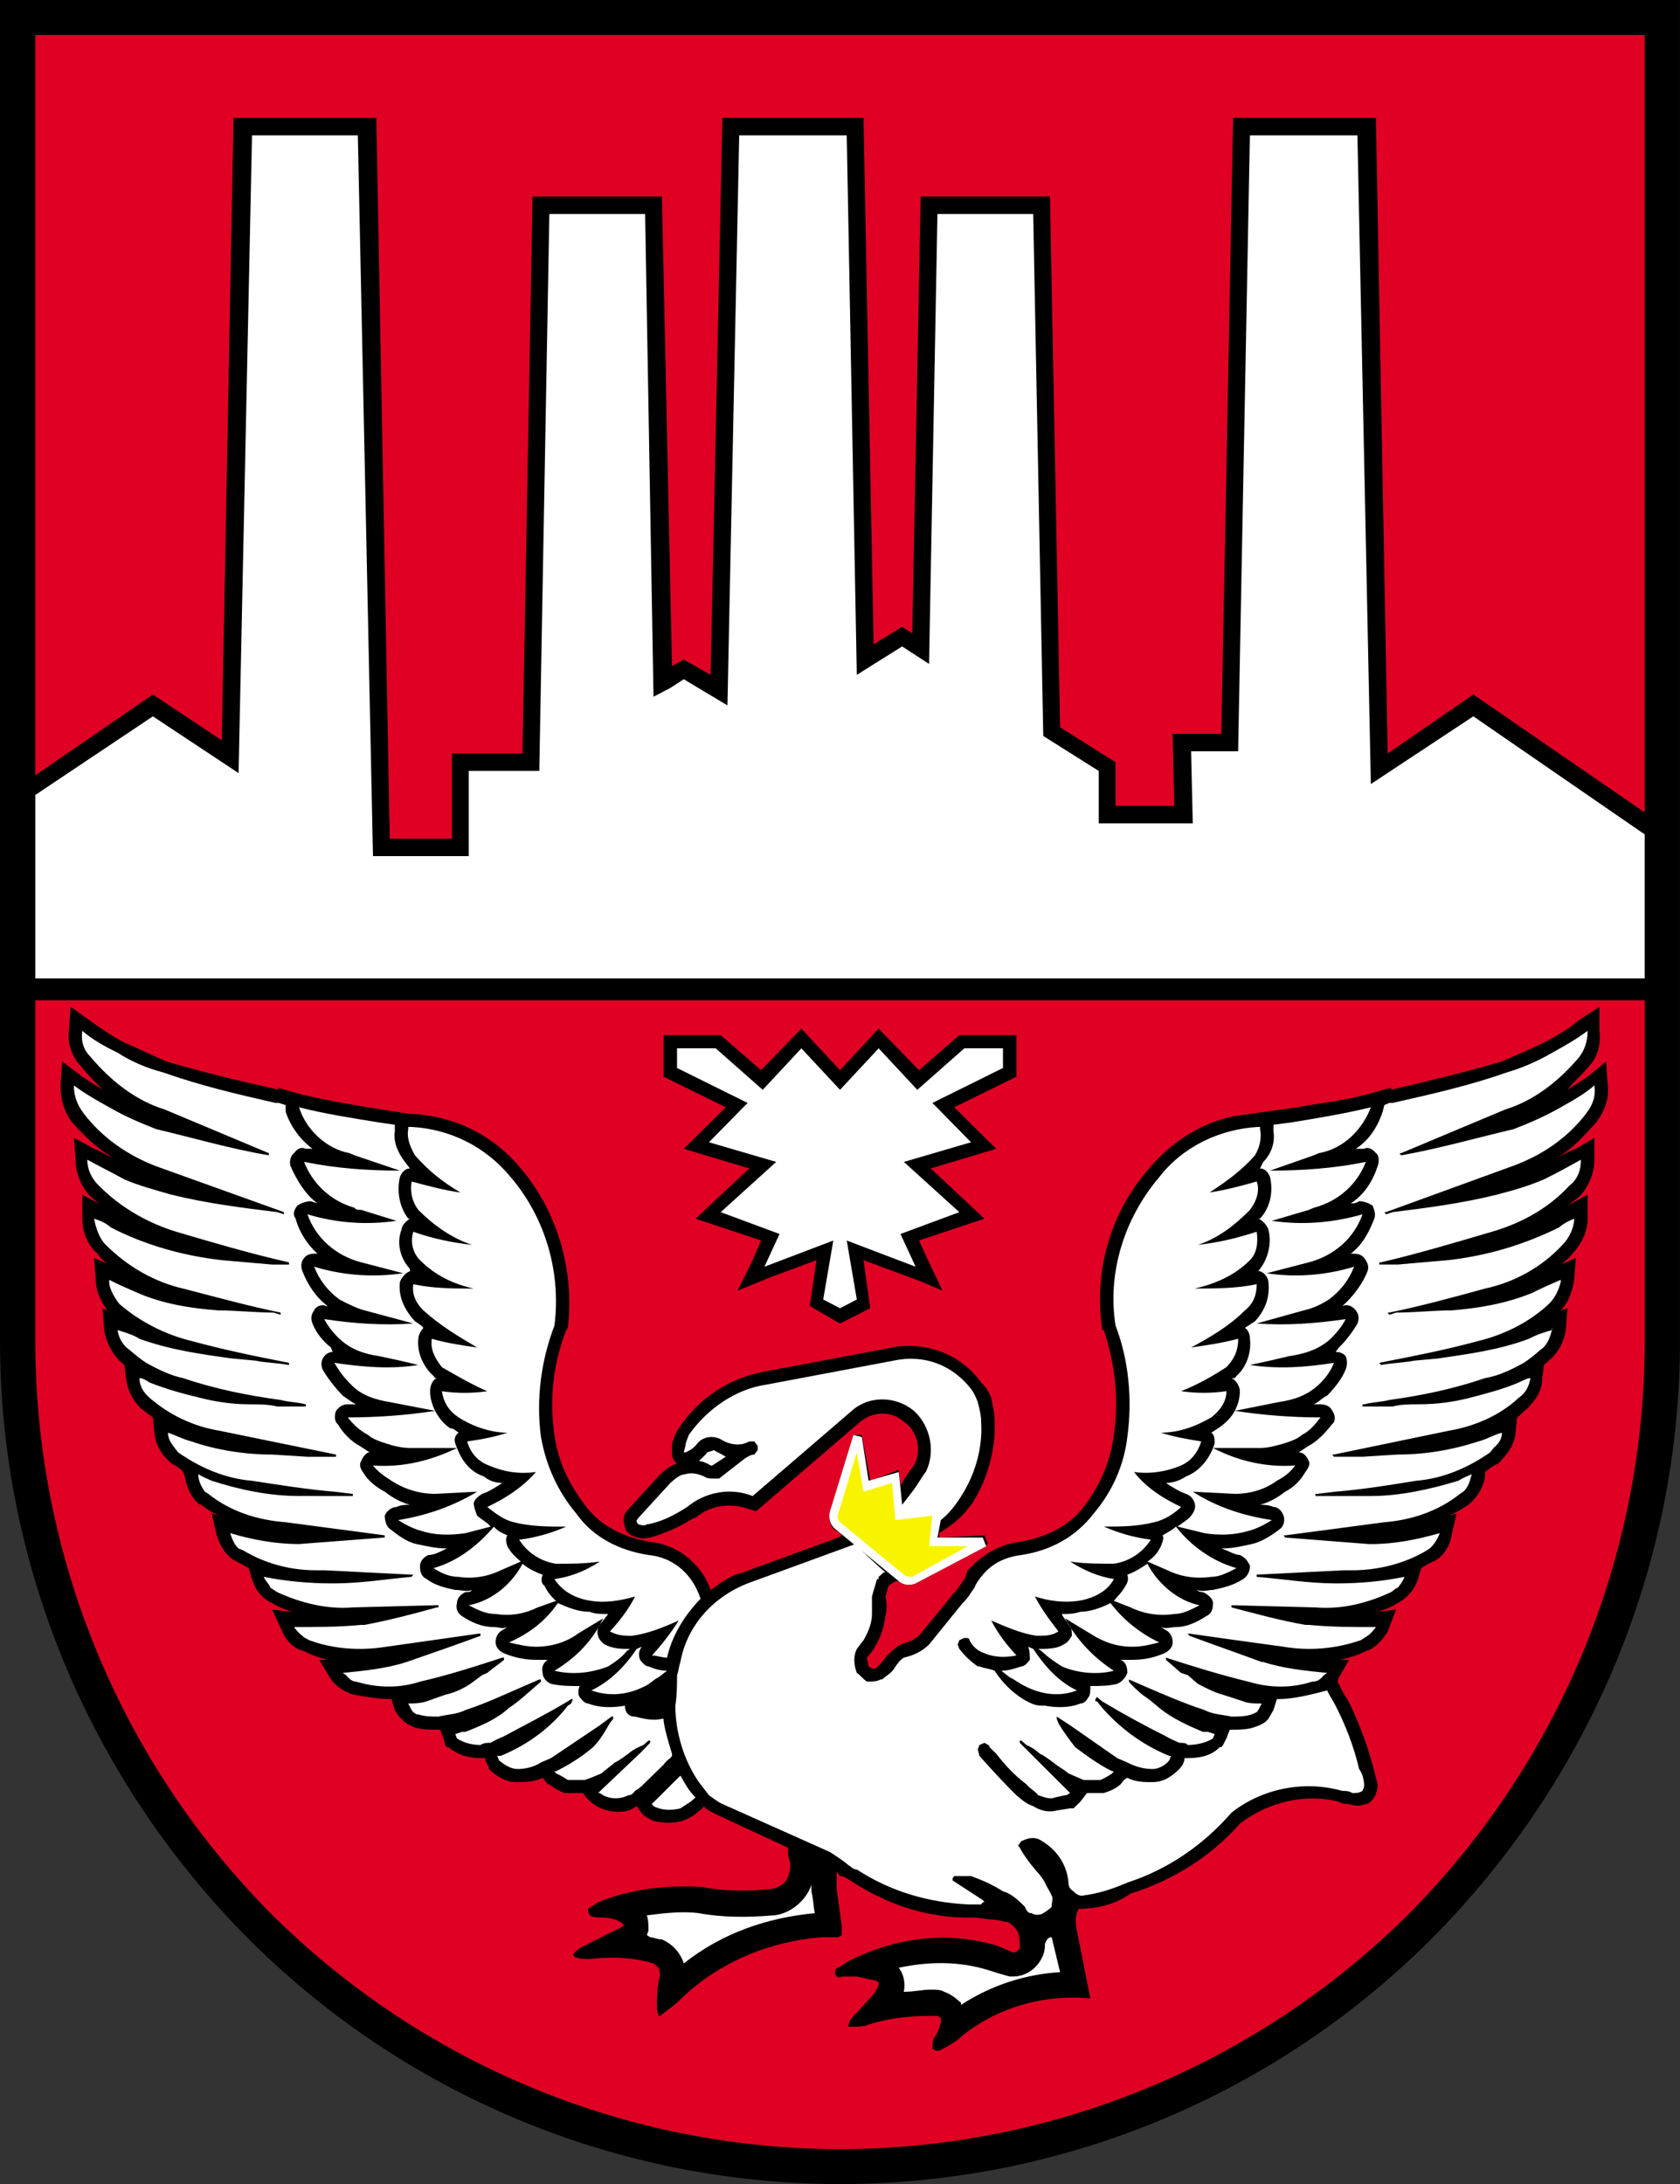 <svg xmlns:dc="http://purl.org/dc/elements/1.1/" xmlns:cc="http://creativecommons.org/ns#" xmlns:rdf="http://www.w3.org/1999/02/22-rdf-syntax-ns#" xmlns:svg="http://www.w3.org/2000/svg" xmlns="http://www.w3.org/2000/svg" xmlns:xlink="http://www.w3.org/1999/xlink" xmlns:sodipodi="http://sodipodi.sourceforge.net/DTD/sodipodi-0.dtd" xmlns:inkscape="http://www.inkscape.org/namespaces/inkscape" id="Ebene_1" x="0px" y="0px" width="500" height="650" viewBox="0 0 500 650" xml:space="preserve" inkscape:version="0.48.0 r9654" sodipodi:docname="Wappen_neumuenster.svg"><rect x="0" y="0" width="500" height="650" fill="#333333" stroke="none"/><defs id="defs91"></defs>





























<g id="g3932" transform="translate(0,-5.9153566e-6)"><path style="fill:#ffffff;fill-rule:evenodd" inkscape:connector-curvature="0" id="path23" d="m 197.505,507.655 c -0.497,-1.951 0,-3.901 0,-6.505 -2,2.604 -5.004,4.555 -7.998,5.852 2.497,0.653 4.994,1.307 7.501,0.653 h 0.497" clip-rule="evenodd"></path><g transform="matrix(9.567,0,0,9.609,0,-0.01)" id="g25">
	<defs id="defs27">
		<rect y="0" x="0" height="67.647" width="52.262" id="SVGID_5_"></rect>
	</defs>
	<clipPath id="SVGID_6_">
		<use height="67.648" width="52.262" y="0" x="0" style="overflow:visible" id="use31" xlink:href="#SVGID_5_"></use>
	</clipPath>
	<path style="fill-rule:evenodd" inkscape:connector-curvature="0" id="path33" d="m 0,41.536 c 0,6.9 2.77,13.529 7.682,18.468 4.861,4.87 11.498,7.644 18.449,7.644 6.951,0 13.588,-2.774 18.449,-7.644 4.912,-4.939 7.682,-11.568 7.682,-18.468 V 0.001 H 0 v 41.535" clip-rule="evenodd" clip-path="url(#SVGID_6_)"></path>
</g><polyline style="fill:#df0024;fill-rule:evenodd" transform="matrix(9.567,0,0,9.609,0,-0.01)" id="polyline35" points="1.098,24.015 4.756,21.512 6.899,22.933 7.265,3.653   11.707,3.653 12.125,25.977 14.059,25.977 14.059,23.339 16.254,23.339 16.567,6.089 20.592,6.089 20.905,20.633 21.271,20.43   22.107,20.903 22.473,3.653 26.863,3.653 27.177,19.956 28.065,19.415 28.379,19.618 28.64,6.089 32.664,6.089 32.978,22.527   34.702,23.609 34.702,24.962 36.532,24.962 36.479,22.73 37.995,22.73 38.361,3.653 42.803,3.653 43.169,23.339 45.834,21.512   51.165,25.165 51.165,1.083 1.098,1.083 " clip-rule="evenodd"></polyline><path style="fill:#df0024;fill-rule:evenodd" inkscape:connector-curvature="0" id="path37" d="m 257.003,375.052 2,14.298 -9.003,4.555 -8.993,-5.198 2,-13.654 -14.006,5.198 -9.5,3.901 4.506,-9.1 2.497,-5.852 -19.498,-6.496 15.996,-14.951 -19.498,-5.852 12.504,-12.347 -18.503,-9.1 v -12.357 h 17.001 L 226.503,318.504 238.51,306.157 250,318.504 l 11.5,-12.347 12.007,12.347 11.997,-10.406 h 17.001 v 12.357 l -18.503,9.1 12.504,12.347 -19.498,5.852 15.996,14.951 -19.498,6.496 3.004,6.505 3.999,8.446 -6.008,-2.604 -17.498,-6.496 m 1.502,120.898 0.995,0.653 h 1.005 c 0.995,-0.653 2,-1.951 3.004,-3.248 0.995,-1.297 2.497,-2.604 4.497,-3.901 2,-0.653 4.497,-1.297 5.999,-3.257 l 7.998,-9.743 1.502,-1.951 c 1.502,-1.297 2.497,-3.248 3.502,-4.545 0.497,-0.653 0.497,-1.307 0.995,-2.604 l 2,-1.951 c 3.502,-3.248 8.008,-5.852 13.509,-6.505 7.491,-1.297 14.494,-4.545 18.991,-10.397 5.004,-6.496 7.998,-13.645 9.003,-21.447 1.502,-10.406 0.497,-20.803 -2.995,-31.2 h -0.507 v -0.653 c -2.497,-16.902 2.497,-34.448 14.006,-47.448 6.496,-7.802 15.499,-13.654 25.497,-15.605 l 18.503,-2.594 c 6.994,-1.307 13.997,-1.951 21,-3.901 l 6.994,-1.951 v 0.644 c 11.002,-2.594 22.005,-5.198 33.007,-8.446 4.497,-1.951 8.993,-3.901 12.992,-5.852 3.502,-1.951 7.003,-3.892 10.007,-6.496 l 5.999,-3.901 v 7.149 c 0.497,3.901 -0.497,7.802 -3.004,10.406 -2,2.594 -4.497,4.545 -6.496,7.139 l 5.999,-3.892 5.501,-4.555 0.497,7.149 c 0.497,3.901 -0.995,7.802 -3.502,11.05 -3.492,3.901 -6.994,7.802 -11.5,10.406 1.502,-0.653 3.502,-1.951 5.501,-2.604 l 5.501,-3.248 v 6.496 c 0,3.901 -1.502,7.802 -4.497,11.05 -1.005,0.653 -2.497,1.951 -3.502,2.604 l 5.999,-3.248 v 7.149 c 0,3.892 -2,7.793 -4.497,10.397 -1.005,1.297 -2.507,2.604 -3.502,3.248 l 4.497,-1.951 -0.497,6.505 c -0.497,3.248 -1.502,6.496 -3.999,9.1 l 2,-0.653 -0.497,6.505 c -0.507,3.248 -2.009,6.496 -5.004,9.1 l -1.502,1.297 -0.497,3.901 c 0,3.901 -2,6.496 -4.497,9.1 -1.005,0.653 -2,1.951 -3.004,2.604 l -0.497,5.198 c -0.497,3.248 -2.497,5.852 -5.004,8.446 -1.492,0.653 -2.497,1.307 -3.999,2.604 v 1.297 c -0.497,3.248 -2.497,6.505 -4.994,8.446 -2,1.307 -3.999,2.604 -6.008,3.257 l 2.507,-0.653 -1.502,6.505 c -0.497,3.248 -2.507,6.496 -5.501,7.793 -1.502,0.653 -2.497,1.307 -3.502,1.951 l -0.995,3.257 c -1.005,3.248 -3.502,5.842 -5.999,7.149 -2.009,1.297 -4.009,1.951 -6.008,2.594 l 5.501,-0.644 -2.497,6.496 c -1.502,2.604 -3.999,5.198 -6.506,5.852 -2.497,1.297 -4.994,1.951 -7.491,2.594 h 2.497 l -3.004,5.208 -0.497,1.297 0.497,0.653 c 0.507,1.297 1.502,3.248 2.507,4.545 2.995,5.852 5.492,12.347 7.501,19.506 0.497,1.941 0.995,3.892 1.492,5.842 0,2.604 -0.995,4.555 -2.995,5.852 h -0.507 c -1.502,0.653 -3.492,0.653 -4.994,0 -1.005,0 -2,0 -3.004,-0.653 -9.998,-2.594 -21,0 -29.496,6.505 -8.505,9.753 -20.005,16.902 -32.5,20.803 -4.506,3.248 -9.998,4.545 -15.499,4.545 -1.005,1.951 -1.005,3.901 -0.507,6.505 l 4.009,20.15 c -13.509,-1.297 -27.506,2.594 -38.001,11.05 -2,1.951 -4.506,3.248 -7.003,4.545 h -1.005 l -0.995,-0.644 c 0,-1.307 0,-1.951 0.497,-3.257 1.005,-1.297 1.502,-2.594 2,-4.545 v -1.307 l -0.995,-0.644 h -1.502 c -6.506,0 -13.002,0.644 -19,2.594 -1.502,0.653 -3.502,0.653 -5.501,0.653 h -0.497 v -0.653 l 0.497,-1.297 0.497,-0.653 5.999,-6.496 c 1.005,-1.297 1.502,-1.951 2,-3.248 v -0.653 l -0.497,-0.644 -5.999,-1.307 h -4.497 c -1.005,0.653 -1.502,0 -2,-0.653 0,-0.644 0,-1.941 0.995,-1.941 1.005,-0.653 2,-1.307 3.004,-1.951 13.997,-7.149 29.496,-9.1 44.497,-4.555 1.502,0.653 3.004,1.307 4.506,1.951 0.995,0 1.502,-0.644 2,-1.297 0,-1.297 0,-3.248 -0.497,-4.555 -0.507,-1.297 -2.009,-2.594 -3.004,-3.248 -1.502,0 -3.004,-0.653 -4.009,-0.653 -2,0 -4.497,-0.644 -6.496,-0.644 -2.995,0 -6.496,0 -9.998,-0.653 -9.5,-1.297 -18.503,-5.198 -26.501,-10.397 -0.995,-0.653 -2,-1.307 -3.004,-1.307 l -0.995,-1.297 v 5.198 c 0.497,3.257 0.995,7.149 1.502,11.05 v 2.604 l -1.005,0.653 h -4.994 c -16.006,1.297 -31.505,7.793 -43.004,19.496 -1.502,1.297 -3.502,2.604 -5.004,3.901 h -0.497 l -0.497,-1.951 c 0,-3.248 0,-7.149 0.995,-10.406 l -0.497,-1.941 -1.502,-1.307 c -0.995,0 -1.502,-0.644 -2.497,-0.644 -5.501,-1.297 -11.002,-1.297 -16.494,-0.653 -1.502,0 -3.004,0 -4.506,-0.644 l -0.497,-0.653 0.497,-0.653 1.502,-1.297 9.003,-4.555 c 1.492,-0.644 2.497,-1.297 3.999,-1.951 v -0.644 c -1.502,-1.307 -3.999,-1.951 -5.999,-1.951 -1.502,0 -3.004,0 -3.999,-0.653 l -0.507,-1.297 v -0.653 c 1.005,-0.644 2,-1.297 3.004,-1.951 9.5,-3.901 19.995,-5.198 30.998,-4.545 6.496,1.297 13.499,1.297 19.995,0.644 2.009,0 4.009,-1.297 5.004,-2.594 1.005,-1.951 1.502,-3.901 1.005,-5.852 -0.507,-1.297 -0.507,-2.594 -0.507,-3.901 l -21,-9.753 c -1.492,-0.644 -2.497,-1.297 -3.492,-1.941 l -0.507,-0.653 -0.497,0.653 c -0.995,0.644 -2,1.941 -3.502,2.594 -2.995,1.951 -7.003,1.951 -10.495,1.297 -2.009,-0.653 -4.009,-1.951 -5.004,-3.892 l -0.497,-0.653 -1.005,0.653 -1.502,0.644 c -4.994,1.297 -10.495,-0.644 -13.49,-5.198 h -5.501 c -1.502,-0.653 -3.004,-1.307 -4.506,-2.604 h -0.497 l -1.005,-1.297 -0.497,-0.653 c -2.497,1.307 -5.501,1.307 -7.998,1.307 -3.004,0 -5.999,-1.951 -7.998,-3.901 v -0.653 l -0.497,-0.644 -0.507,-1.307 v -0.644 h -0.995 c -3.502,0 -7.003,-0.653 -10.007,-3.257 h -0.497 l -0.497,-0.644 -0.497,-1.951 -1.005,-2.604 h -0.497 c -2.507,0 -4.506,0 -7.003,-0.653 -1.502,-0.644 -2.995,-1.297 -3.999,-2.604 -1.005,-0.653 -1.502,-1.951 -2,-2.604 l -1.005,-3.248 c -3.492,0 -7.491,-0.644 -10.993,-1.297 -3.004,-0.653 -5.501,-2.604 -7.003,-4.555 l -3.502,-5.842 h 2.497 c -2.497,-0.644 -4.497,-1.297 -6.994,-2.594 -3.004,-0.653 -5.501,-3.248 -6.506,-5.852 l -2.995,-6.496 5.999,0.644 c -2,-0.644 -3.999,-1.297 -5.999,-2.594 -3.004,-1.307 -5.004,-3.901 -5.999,-7.149 l -1.005,-3.257 c -0.995,-0.644 -2.497,-1.297 -3.502,-1.951 -2.995,-1.297 -4.994,-4.545 -5.999,-7.793 l -1.502,-6.505 2.507,0.653 c -2,-0.653 -3.999,-1.951 -5.501,-3.257 h -0.497 c -2.507,-1.941 -4.009,-5.198 -4.506,-8.446 l -0.497,-1.297 c -1.005,-1.297 -2.497,-1.951 -3.502,-2.604 -2.995,-2.594 -4.497,-5.198 -4.994,-8.446 l -0.507,-5.198 c -0.995,-0.653 -2.497,-1.951 -3.492,-2.604 -2.507,-2.604 -4.009,-5.198 -4.506,-9.1 l -0.497,-3.901 -1.502,-1.297 c -2.497,-2.604 -3.999,-5.852 -4.497,-9.1 l -0.507,-6.505 1.502,0.653 c -2,-2.604 -3.502,-5.852 -3.502,-9.1 l -0.497,-6.505 4.497,1.951 c -1.492,-0.644 -2.497,-1.951 -3.492,-3.248 -3.004,-2.604 -4.506,-6.505 -4.506,-10.397 v -7.149 l 5.999,3.248 c -1.492,-0.653 -2.497,-1.951 -3.492,-2.604 -3.004,-3.248 -4.506,-7.149 -4.506,-11.05 l -0.497,-6.496 5.999,3.248 c 2,0.653 3.502,1.951 5.501,2.604 -4.497,-2.604 -8.505,-6.505 -11.997,-10.406 -2.507,-3.248 -3.502,-7.149 -3.502,-11.05 l 0.497,-7.149 5.999,4.555 c 2,1.297 3.999,2.594 5.999,3.892 -2.497,-2.594 -4.497,-4.545 -6.496,-7.139 -2.497,-2.604 -3.999,-6.505 -3.502,-10.406 l 0.497,-7.149 5.501,3.901 c 3.502,2.604 6.506,4.545 10.007,6.496 4.497,1.951 8.496,3.901 12.992,5.852 11.002,3.248 22.005,5.852 33.504,8.446 l -0.497,-0.644 6.994,1.951 c 7.998,1.951 16.006,3.248 24.004,4.555 l 8.496,1.297 h 0.507 c 13.002,0.644 24.502,6.496 32.5,16.249 11.002,13.001 15.996,30.547 13.997,47.448 l -0.497,0.653 c -3.999,10.397 -5.004,20.794 -3.502,31.2 1.005,7.802 4.497,14.951 9.5,21.447 4.497,5.852 11.5,9.1 19,10.397 7.501,0.653 14.504,5.852 17.498,13.001 l 0.497,1.307 1.005,-0.653 c 2.497,-1.951 5.501,-3.901 8.496,-4.545 l 28.501,-10.406 1.005,-0.644 -0.507,-0.653 -2,-1.307 c -0.995,-1.297 -1.492,-3.248 -0.995,-5.189 l 7.003,-22.754 h 2.497 l 2.497,13.645 8.505,-3.248 0.497,4.555 0.497,-0.653 c 1.005,-1.951 2.497,-3.901 3.502,-5.198 2.497,-4.555 0.995,-10.406 -2.995,-13.001 -3.502,-3.248 -9.003,-3.248 -13.002,0 l -31.007,26.655 -2,-0.653 c -5.501,-1.951 -11.5,-1.307 -15.996,2.594 h -0.497 c -3.999,2.604 -8.505,4.555 -13.002,5.852 h -0.507 c -1.492,0.653 -3.492,0 -4.994,-0.644 -1.005,-0.653 -2,-1.307 -2,-2.604 -0.497,-1.297 -0.497,-2.604 0,-3.901 l 0.995,-1.297 9.5,-10.406 c 1.502,-1.297 3.004,-2.594 5.004,-3.248 -1.005,-0.644 -1.502,-1.951 -1.502,-2.594 v -0.653 -2.604 c 0.497,-1.297 1.005,-3.248 2,-4.545 6.008,-9.1 15.001,-14.951 25.506,-16.902 l 38.001,-7.149 c 9.998,-1.951 20.493,1.951 26.492,10.397 1.502,1.297 2.507,3.257 3.004,4.555 0.497,2.604 0.995,4.545 0.995,6.496 0.507,8.456 -2,17.555 -6.496,24.704 l -1.502,1.951 c -2.497,3.248 -5.492,5.198 -8.496,7.149 v 1.297 l 13.499,-0.644 0.995,2.594 -21.497,11.704 c -1.502,0.644 -3.492,0.644 -4.994,-0.653 h -1.005 L 264.504,471.9 c -0.497,1.307 -0.497,1.96 -0.995,3.257 0.497,1.951 0.497,3.901 0,5.852 -0.507,4.545 -2.507,9.09 -5.501,12.347 l 0.497,2.594 M 10.505,297.701 v 101.402 c 0,63.697 24.999,124.8 70.003,170.298 C 125.502,614.255 186.503,639.613 250,639.613 c 63.507,0 124.507,-25.358 169.502,-70.212 45.004,-45.498 70.003,-106.601 70.003,-170.298 V 297.701 H 10.505 z" clip-rule="evenodd"></path><path style="fill:#ffffff;fill-rule:evenodd" inkscape:connector-curvature="0" id="path39" d="m 190.999,521.299 -13.002,12.347 h 0.507 c 2.497,1.951 5.999,1.951 8.496,0.653 0.995,0 1.502,-0.653 2,-1.297 1.005,-0.653 2,-1.307 2.497,-1.951 l 5.999,-5.852 c 0.507,-0.653 1.005,-1.307 2,-1.951 l 0.507,-0.653 v -0.644 c -1.005,-3.257 -2,-6.505 -2.507,-9.753 v -0.653 h -0.497 c -2.497,0.653 -5.501,0 -7.998,-0.644 -2,0 -2.995,-1.307 -2.995,-3.248 -4.009,0.644 -7.501,0.644 -11.002,-0.653 -1.005,0 -2,-1.307 -2.507,-1.951 -0.497,-0.653 -0.497,-1.951 0,-3.248 -2.995,0 -5.501,0 -8.496,-0.653 -1.502,-0.653 -2.507,-1.951 -2.507,-3.248 -0.497,-1.951 0.507,-3.257 1.502,-3.901 h 0.507 -4.009 c -2.995,0 -6.496,-0.653 -9.491,-1.951 -1.502,-0.653 -2.507,-1.951 -2.507,-3.248 0,-1.951 1.005,-3.257 2.507,-3.901 l 0.995,-0.653 c -1.502,0.653 -2.497,0 -3.999,0 -3.502,0 -6.496,-1.297 -9.5,-3.248 -1.005,-0.653 -2,-1.951 -1.502,-3.901 0,-1.297 1.005,-2.604 2.497,-3.248 1.005,0 1.502,0 2.009,-0.653 -1.502,0.653 -3.004,0 -5.004,0 -3.004,-0.644 -5.999,-1.297 -8.505,-3.248 -1.492,-0.653 -2,-1.951 -2,-3.901 0,-1.297 1.005,-2.604 2.507,-3.248 2,0 3.999,-1.307 5.492,-1.951 -2.995,0 -5.999,-0.653 -8.993,-1.307 -3.004,-0.644 -5.501,-2.594 -7.998,-4.545 -1.005,-0.653 -1.502,-2.594 -1.502,-3.901 0.497,-1.297 2,-2.594 3.502,-2.594 1.502,-0.653 2.497,-0.653 3.999,-0.653 -2.497,-0.653 -5.004,-1.951 -7.501,-3.901 -2.497,-1.297 -5.004,-3.248 -6.506,-5.852 -0.995,-1.297 -0.995,-2.594 -0.497,-3.248 0.497,-1.297 1.502,-2.604 2.497,-2.604 -0.995,-0.644 -2,-1.297 -2.995,-1.951 -2.497,-1.297 -5.004,-3.901 -6.506,-6.496 -0.995,-0.653 -0.995,-2.604 -0.497,-3.901 1.005,-1.297 2,-1.951 3.502,-1.951 h 2.507 c -1.502,-0.653 -3.004,-1.951 -4.009,-2.594 -2.497,-2.604 -4.497,-5.208 -5.999,-7.802 -0.497,-1.297 -0.497,-2.604 0.497,-3.901 0.507,-0.653 1.502,-1.297 2.507,-1.297 l -0.507,-1.307 c -2.497,-1.951 -4.497,-4.545 -5.492,-7.149 -0.507,-1.297 -0.507,-2.594 0.497,-3.901 0.497,-1.297 2.497,-1.951 3.502,-1.297 h 0.497 c -3.502,-2.604 -5.999,-6.496 -7.501,-10.397 -0.497,-1.307 -0.497,-2.604 0.497,-3.901 1.005,-1.307 2.507,-1.307 3.999,-1.307 -2.995,-2.594 -5.492,-6.496 -6.496,-10.397 -0.995,-1.297 -0.497,-2.594 0.497,-3.901 1.005,-0.653 2.507,-1.297 3.999,-1.297 l 2,0.644 c -3.492,-2.594 -5.999,-6.496 -7.998,-11.041 -0.497,-1.307 0,-3.257 1.005,-3.901 0.995,-1.307 2,-1.951 3.502,-1.307 h 2 c -3.502,-2.594 -6.506,-6.496 -7.998,-11.05 v -1.951 l -2,-0.644 h -1.005 c -11.5,-2.604 -22.502,-5.198 -33.504,-9.1 -4.994,-1.307 -9.5,-3.257 -13.499,-5.852 -3.999,-1.951 -7.501,-3.901 -10.495,-6.505 -0.497,3.257 0.497,5.852 2.497,7.802 5.999,7.149 13.499,13.001 22.005,15.605 l 30.998,13.001 v 0.644 c -11.5,-1.951 -22.502,-5.198 -33.504,-7.793 -4.994,-1.951 -9.5,-3.901 -13.997,-6.505 -3.502,-1.951 -7.003,-3.901 -10.505,-6.496 0,3.248 1.005,5.842 3.004,8.446 5.501,7.149 13.002,12.347 21.497,15.605 l 38.001,13.645 v 0.653 l -2,-0.653 c -10.495,-1.297 -21,-2.604 -31.495,-5.198 -4.506,-1.297 -9.5,-2.604 -14.006,-4.545 -3.502,-1.96 -7.501,-3.901 -11.002,-5.861 0,3.257 1.502,5.861 3.502,7.802 6.506,6.505 14.504,11.06 23,13.654 11.002,3.248 22.005,6.496 33.504,9.1 v 0.653 h -5.004 l -15.001,-1.307 c -11.5,-1.297 -23,-4.545 -32.997,-9.743 -1.502,-1.297 -2.995,-1.951 -4.994,-2.604 0.497,2.604 1.492,5.852 3.492,7.802 6.506,6.496 14.504,11.05 23,13.001 10.007,2.594 19.507,5.198 29.008,7.149 h 0.497 -0.497 v 0.653 l -2,-0.653 c -5.501,0 -11.002,-0.653 -16.503,-0.653 -8.496,-0.644 -16.503,-1.951 -24.004,-5.198 -2.995,-1.297 -5.999,-2.594 -8.496,-3.901 v 0.653 c 0,1.951 1.502,4.545 2.995,6.496 6.008,5.208 13.509,9.109 21.507,11.05 9.5,2.604 19,4.555 28.998,6.505 v 0.653 c -3.502,-0.653 -7.003,-0.653 -9.998,-1.307 l -7.003,-0.653 c -9.5,-1.297 -18.503,-2.594 -27.496,-5.842 -2,-1.297 -4.506,-1.951 -6.506,-2.604 v -0.644 c 0,2.594 1.502,5.189 3.502,6.496 1.502,1.297 3.004,2.594 5.004,3.901 3.502,1.951 7.501,3.901 10.993,4.545 9.5,3.257 19.507,5.208 29.008,6.505 2.497,0.644 4.994,0.644 7.501,1.297 v 0.653 h -8.505 c -2.497,-0.653 -5.501,-0.653 -7.998,-0.653 -5.004,0 -9.998,-0.653 -15.001,-1.951 -5.501,-1.297 -9.998,-2.594 -15.001,-4.545 -0.995,-0.653 -2,-1.307 -2.995,-1.307 0,2.604 1.492,4.555 2.995,5.852 5.999,5.198 13.002,8.456 20.502,9.753 l 34.997,7.149 v 0.653 h -8.496 l -10.505,-0.653 c -7.998,0 -16.494,-1.297 -23.994,-3.901 -2.507,-0.644 -5.004,-1.951 -7.003,-2.604 0,1.96 1.005,3.257 2,4.555 l 1.005,1.297 c 6.496,4.555 13.997,7.802 21.995,8.456 8.505,1.297 16.503,2.594 24.502,3.248 l 5.501,0.653 v 0.644 H 89.003 c -9.003,0 -18.005,-1.951 -26.004,-4.545 -1.502,-0.653 -3.004,-1.307 -3.999,-1.951 0,1.951 0.995,3.901 2,5.198 l 0.995,0.653 c 6.506,5.198 14.504,7.802 23.009,8.446 l 29.496,3.901 h 0.497 -0.497 v 0.644 c -8.496,0.653 -17.001,1.307 -25.497,1.951 -7.003,0 -14.006,-1.297 -20.502,-3.248 0.497,1.297 0.995,3.248 2.497,4.555 l 1.502,0.644 c 6.496,3.901 13.997,5.852 21.497,5.852 h 2.497 l 26.004,1.307 h 0.497 l -0.497,0.644 c -7.501,0.653 -15.001,1.951 -23,1.951 h -1.005 c -6.496,0 -13.49,-0.644 -19.995,-1.951 0.497,1.307 1.502,1.951 2,3.257 l 2,1.297 c 7.003,3.248 15.001,5.198 22.502,4.545 l 24.999,-0.653 h 0.497 v 0.653 h -0.497 c -7.003,1.951 -14.494,3.901 -21.497,5.208 h -1.005 c -6.496,0.644 -13.499,0.644 -19.995,0.644 0.497,0.653 1.502,1.951 2.497,2.604 0.497,0.644 1.005,0.644 2,1.297 7.003,2.604 15.001,3.248 23,1.951 9.003,-1.297 18.503,-2.604 27.506,-3.901 h 0.497 v 0.653 c -7.003,2.594 -14.504,5.198 -22.005,7.793 -5.999,1.951 -12.495,2.604 -19,3.257 l 1.005,0.644 c 0.995,1.307 2,1.951 3.004,1.951 6.496,1.951 12.992,1.951 18.991,0 8.505,-1.951 16.503,-4.545 24.502,-7.149 h 0.507 v 0.653 c -1.502,1.297 -3.502,2.594 -5.004,3.901 l -1.502,0.644 -3.502,2.604 c -2,1.297 -4.497,2.604 -7.501,3.248 l -5.501,1.951 c -2,0.653 -3.999,0.653 -5.492,0.653 l 0.995,1.951 0.497,0.644 1.005,0.653 h 0.497 c 2,0.653 3.999,0.653 5.999,0.653 2.497,-0.653 5.501,-0.653 7.998,-1.951 6.008,-1.951 11.509,-4.555 17.508,-7.149 l 4.497,-1.951 h 0.497 v 0.644 c -1.502,1.307 -2.995,2.604 -4.497,3.901 -1.502,1.297 -3.004,2.604 -5.004,3.901 -3.492,3.248 -7.998,5.198 -13.002,7.149 h -0.995 l -2,0.653 0.497,1.297 c 2,1.297 4.506,1.951 7.003,1.951 0.995,-0.653 2,-0.653 2.995,-0.653 1.005,-0.644 2.507,-1.297 4.009,-1.951 5.999,-3.248 12.495,-6.496 18.991,-10.397 l 1.005,-0.653 h 0.497 l -0.497,1.307 -1.005,0.653 c -4.994,6.496 -11.997,11.694 -19.995,14.942 h -0.995 l 0.497,1.297 c 1.502,1.307 3.502,2.604 5.501,2.604 2.497,0 4.994,-0.644 6.994,-1.951 l 3.004,-1.297 14.504,-9.753 3.492,-2.594 h 0.507 v 0.644 l -1.005,1.307 c -1.502,2.594 -2.995,5.198 -5.004,7.149 -2.995,2.594 -6.994,5.198 -10.993,7.149 h -0.507 l 0.507,0.644 c 1.492,0.653 2.497,1.307 3.492,1.96 h 5.004 c 2,-0.653 3.502,-1.307 5.004,-1.96 1.502,-1.297 2.497,-1.941 3.999,-3.248 1.502,-0.653 3.004,-1.951 3.999,-2.604 1.502,-1.307 3.004,-1.951 4.497,-2.604 l 1.502,-1.297 h 0.497 v 0.644 l -2.497,2.614" clip-rule="evenodd"></path><path style="fill:#ffffff;fill-rule:evenodd" inkscape:connector-curvature="0" id="path41" d="m 117.504,336.694 v -1.951 l -4.497,-0.644 c -8.008,-1.307 -16.503,-2.604 -24.004,-4.555 2,6.496 7.998,12.347 15.001,13.654 l 1.502,0.644 13.499,4.555 c -9.5,0 -19,-0.653 -28.501,-2.604 2.497,6.505 7.998,11.704 15.001,13.654 0.497,0.644 0.995,0.644 2,0.644 l 10.495,3.257 c -8.993,1.297 -17.996,0.644 -26.501,-1.951 2.507,7.149 8.505,12.347 16.006,14.298 l 12.495,3.248 c -8.993,1.307 -17.996,0.653 -26.501,-1.951 1.502,3.901 3.999,7.149 7.501,9.753 2.507,1.297 5.004,2.594 7.501,3.248 l 14.504,3.901 c -9.003,0.653 -18.005,0 -26.501,-1.297 0.995,1.951 2.497,3.901 4.497,5.852 3.502,3.248 7.501,4.545 12.007,5.198 l 5.999,1.297 5.501,1.297 c -8.008,1.307 -16.503,0.653 -24.999,-0.644 1.492,2.594 2.995,4.545 4.994,6.496 3.004,3.248 7.501,4.555 11.5,5.198 l 13.499,2.604 c -0.995,-1.951 -1.502,-3.901 -1.502,-5.852 0,-1.297 0.507,-3.248 2,-3.901 h -0.497 l -0.497,-0.653 c -3.004,-2.594 -5.004,-7.149 -4.497,-11.041 0,-1.307 0.995,-2.604 1.492,-3.257 -0.497,-0.644 -1.492,-1.297 -2.497,-1.951 -3.004,-3.248 -5.004,-7.149 -4.497,-11.694 0.497,-1.297 2,-3.257 3.502,-3.257 h -0.507 v -0.644 c -2.995,-3.248 -3.999,-7.802 -2.497,-11.704 0,-1.297 1.502,-2.594 2.497,-3.248 h -0.497 c -2.497,-3.248 -3.502,-7.802 -2.497,-12.347 0.497,-1.307 1.492,-2.604 2.995,-2.604 l -1.502,-1.951 c -2,-2.594 -3.492,-5.852 -2.995,-9.1" clip-rule="evenodd"></path><path style="fill:#ffffff;fill-rule:evenodd" inkscape:connector-curvature="0" id="path43" d="m 136.007,430.947 -0.497,-1.307 c -0.497,-1.297 0,-2.594 0.995,-3.248 -0.995,-0.644 -1.492,-1.297 -2.497,-1.297 -2,-1.297 -3.502,-3.248 -4.497,-5.198 -8.505,1.297 -17.001,1.951 -26.004,1.951 1.502,1.951 3.502,3.901 5.999,5.198 1.502,1.297 3.502,1.951 5.501,2.594 2,0.653 4.497,1.307 7.003,1.307 h 13.997" clip-rule="evenodd"></path><path style="fill:#ffffff;fill-rule:evenodd" inkscape:connector-curvature="0" id="path45" d="m 146.005,454.354 c -0.995,-1.297 -2.497,-1.951 -3.999,-3.248 -0.497,-1.307 -1.005,-2.604 -1.005,-3.901 0.507,-1.307 1.502,-1.951 2.507,-2.604 2,-0.644 3.999,-1.951 5.999,-3.248 -2,0 -3.999,-0.644 -5.501,-1.951 -3.999,-1.297 -6.496,-4.555 -7.998,-8.446 -7.998,3.892 -16.503,5.852 -24.999,5.198 1.492,1.951 3.492,3.248 5.501,4.555 3.999,2.594 8.496,3.892 12.992,3.892 l 12.504,-0.644 c -7.501,4.545 -15.499,7.149 -23.497,8.446 2,1.297 4.497,2.604 6.994,3.248 3.999,1.307 8.505,1.307 13.002,0.653 l 7.501,-1.951" clip-rule="evenodd"></path><path style="fill:#ffffff;fill-rule:evenodd" inkscape:connector-curvature="0" id="path47" d="m 208.507,475.801 -0.497,-1.297 c -2.507,-6.505 -7.998,-11.05 -15.001,-11.704 -8.505,-1.297 -16.503,-5.198 -21.497,-12.347 -5.501,-6.505 -9.003,-14.298 -10.505,-22.754 -1.502,-11.05 0,-22.754 3.999,-33.151 2,-15.595 -2.497,-31.853 -13.002,-44.201 -7.501,-9.1 -17.996,-14.298 -29.496,-14.951 h -1.005 v 0.653 c -0.497,2.594 0.507,5.198 2.009,7.802 3.999,4.545 7.998,7.793 13.499,11.05 -5.004,-0.653 -9.5,-1.951 -14.504,-3.257 -0.497,2.604 0,5.852 2,8.456 4.506,4.545 9.998,8.446 15.996,10.397 -5.999,-0.653 -11.997,-1.951 -17.498,-3.901 -0.995,3.248 0,6.505 2,8.456 4.506,4.545 10.007,7.149 16.006,8.446 -5.999,0 -11.997,0 -18.005,-1.297 -0.497,3.248 1.005,5.852 3.004,7.802 5.004,4.545 10.495,7.793 15.996,11.041 -4.497,-0.644 -8.993,-1.297 -13.499,-2.594 -0.497,3.248 1.005,5.852 3.004,8.456 4.497,2.594 8.993,5.189 13.499,7.149 -4.506,0.644 -9.003,0.644 -13.499,0 0.497,3.248 2,5.842 4.994,7.793 3.999,2.604 9.5,4.555 14.504,4.555 -3.999,1.297 -7.501,1.951 -11.997,2.594 0.995,3.257 2.995,5.852 6.496,7.159 4.497,1.951 9.003,2.594 13.997,1.951 -3.999,4.545 -8.993,7.793 -14.494,10.397 2.497,1.951 4.994,3.901 7.998,4.555 5.004,1.297 10.505,1.297 15.499,1.297 -4.497,1.951 -9.003,3.248 -13.997,3.901 2.497,3.901 6.496,6.496 11.002,7.149 4.497,0 8.496,0 12.992,-0.653 -3.999,2.604 -8.496,4.555 -13.499,5.198 2.507,3.901 6.506,5.852 11.002,6.505 3.999,0.644 8.496,0 13.002,-1.307 -2,3.901 -4.506,7.159 -7.501,10.406 2.497,1.297 4.497,1.297 6.496,1.297 5.004,-0.653 9.5,-2.594 14.006,-4.545 -2.507,3.892 -5.004,7.139 -7.998,10.397 1.492,0 2.995,0.644 4.497,0.644 1.502,-6.496 4.994,-12.347 9.998,-17.546" clip-rule="evenodd"></path><path style="fill:#ffffff;fill-rule:evenodd" inkscape:connector-curvature="0" id="path49" d="m 155.007,464.751 c -1.502,-1.297 -2.995,-2.594 -3.999,-4.555 -0.497,-1.297 -0.497,-2.594 0,-3.248 -1.502,-0.653 -3.004,-1.297 -3.999,-2.594 -5.004,5.842 -11.002,10.397 -18.005,12.347 2,1.297 4.506,2.604 7.501,2.604 4.009,0.644 8.505,0 12.504,-1.951 l 5.999,-2.604" clip-rule="evenodd"></path><path style="fill:#ffffff;fill-rule:evenodd" inkscape:connector-curvature="0" id="path51" d="m 165.503,476.455 c -1.502,-1.297 -2.497,-2.594 -3.502,-4.555 -0.995,-0.644 -0.995,-1.941 -0.497,-3.248 -2,-0.644 -4.497,-1.951 -5.999,-3.248 -3.004,5.852 -9.003,11.05 -16.006,12.347 2.507,1.307 5.004,2.604 8.008,2.604 4.497,0.653 8.496,0 12.495,-1.951 l 5.501,-1.951" clip-rule="evenodd"></path><path style="fill:#ffffff;fill-rule:evenodd" inkscape:connector-curvature="0" id="path53" d="m 187.507,490.753 c -2.497,0 -5.004,0 -7.501,-1.307 -0.995,-0.644 -2,-1.941 -2,-2.594 -0.497,-1.307 0,-2.604 0.497,-3.248 1.005,-1.297 1.502,-1.951 2.507,-3.248 -2,0 -3.999,0 -5.501,-0.653 -3.502,0 -6.506,-1.297 -9.5,-2.604 -3.502,5.208 -8.505,9.1 -14.504,11.704 2.497,0.644 5.501,1.297 7.998,1.297 4.506,0 9.003,-1.297 12.504,-3.901 l 7.501,-4.545 c -3.004,6.496 -8.008,11.694 -14.504,15.595 5.501,1.307 11.002,0.653 16.006,-1.297 2,-1.297 3.999,-2.604 5.501,-4.545 l 0.995,-0.653" clip-rule="evenodd"></path><path style="fill:#ffffff;fill-rule:evenodd" inkscape:connector-curvature="0" id="path55" d="m 198.5,497.248 c -2,0 -3.999,-0.653 -5.501,-1.297 -0.995,0 -2,-1.307 -2.497,-1.951 -0.497,-1.307 -0.497,-2.604 0.497,-3.901 l -1.502,0.653 c -3.492,5.198 -7.998,9.743 -13.499,12.347 5.501,1.951 11.002,1.297 16.006,-1.297 1.492,-0.653 2.497,-1.951 3.999,-2.604 l 2.497,-1.951" clip-rule="evenodd"></path><polyline style="fill:#ffffff;fill-rule:evenodd" transform="matrix(9.567,0,0,9.609,0,-0.01)" id="polyline57" points="26.341,38.424 28.484,39.236 28.013,38.221   29.843,37.545 28.118,35.989 30.208,35.38 29.006,34.162 31.201,33.08 31.201,32.471 29.999,32.471 28.536,33.756 27.334,32.471   26.132,33.756 24.93,32.471 23.728,33.756 22.265,32.471 21.062,32.471 21.062,33.08 23.257,34.162 22.055,35.38 24.146,35.989   22.421,37.545 24.25,38.221 23.78,39.236 25.923,38.424 25.609,40.25 26.132,40.521 26.655,40.25 " clip-rule="evenodd"></polyline><path style="fill:#ffffff;fill-rule:evenodd" inkscape:connector-curvature="0" id="path59" d="m 208,434.848 c 1.005,0 2.497,0.653 3.502,1.307 h 0.497 l 3.999,-2.604 c -0.995,-0.653 -2.497,-1.297 -3.502,-1.951 l -2,0.653 -0.497,0.644 -2,1.951" clip-rule="evenodd"></path><polyline style="fill:#ffffff;fill-rule:evenodd" transform="matrix(9.567,0,0,9.609,0,-0.01)" id="polyline61" points="1.098,30.306 51.165,30.306 51.165,25.841 51.06,25.773   45.834,22.188 42.646,24.285 42.228,4.194 38.883,4.194 38.517,23.271 37.054,23.271 37.106,25.503 34.18,25.503 34.18,23.879   32.455,22.797 32.142,6.629 29.163,6.629 28.902,20.565 28.065,20.023 26.654,20.903 26.341,4.194 22.996,4.194 22.63,21.85   21.271,21.038 20.853,21.309 20.33,21.58 20.069,6.629 17.09,6.629 16.777,23.879 14.582,23.879 14.582,26.518 11.603,26.518   11.132,4.194 7.84,4.194 7.422,23.947 4.756,22.188 1.098,24.624 " clip-rule="evenodd"></polyline><path style="fill:#ffffff;fill-rule:evenodd" inkscape:connector-curvature="0" id="path63" d="m 207.005,534.953 c -2,-1.951 -3.004,-3.901 -4.497,-6.505 l -8.505,8.456 0.507,0.653 c 2.497,1.297 5.492,1.297 7.998,0.644 0.995,-0.644 2,-1.297 2.995,-1.951 l 1.502,-1.297" clip-rule="evenodd"></path><path style="fill:#ffffff;fill-rule:evenodd" inkscape:connector-curvature="0" id="path65" d="m 298.008,497.248 2.497,1.951 c 1.502,0.653 3.004,1.951 4.506,2.604 4.994,2.594 10.495,3.248 15.499,1.297 -5.501,-2.604 -9.5,-7.149 -13.002,-12.347 l -1.502,-0.653 c 0.497,1.297 0.497,2.594 0.497,3.901 -0.497,0.644 -1.492,1.951 -2.497,1.951 -2,0.644 -3.999,1.297 -5.999,1.297" clip-rule="evenodd"></path><path style="fill:#ffffff;fill-rule:evenodd" inkscape:connector-curvature="0" id="path67" d="m 309.001,490.753 0.995,0.653 c 2.009,1.941 4.009,3.248 6.008,4.545 4.497,1.951 10.495,2.604 15.499,1.297 -5.999,-3.901 -11.002,-9.1 -14.504,-15.595 l 7.501,4.545 c 3.999,2.604 7.998,3.901 12.504,3.901 2.995,0 5.501,-0.653 7.998,-1.297 -5.501,-2.604 -10.505,-6.496 -14.504,-11.704 -2.497,1.307 -5.999,2.604 -8.993,2.604 -2,0.653 -3.502,0.653 -5.501,0.653 0.497,1.297 1.492,1.951 2,3.248 0.995,0.644 0.995,1.941 0.995,3.248 -0.497,0.653 -0.995,1.951 -2.497,2.594 -2,1.307 -5.004,1.307 -7.501,1.307" clip-rule="evenodd"></path><path style="fill:#ffffff;fill-rule:evenodd" inkscape:connector-curvature="0" id="path69" d="m 331.503,476.455 5.004,1.951 c 3.999,1.951 8.496,2.604 12.992,1.951 2.507,0 5.004,-1.297 7.501,-2.604 -6.496,-1.297 -12.495,-6.496 -15.499,-12.347 -2,1.297 -3.999,2.604 -5.999,3.248 0.497,1.307 0,2.604 -0.497,3.248 -1.005,1.96 -2.507,3.257 -3.502,4.555" clip-rule="evenodd"></path><path style="fill:#ffffff;fill-rule:evenodd" inkscape:connector-curvature="0" id="path71" d="m 341.501,464.751 5.999,2.604 c 3.999,1.951 8.505,2.594 13.002,1.951 2.497,0 5.004,-1.307 7.501,-2.604 -7.003,-1.951 -13.499,-6.505 -18.005,-12.347 -1.492,1.297 -2.995,1.941 -3.999,2.594 0.507,0.653 0,1.951 -0.497,3.248 -0.995,1.96 -2,3.257 -3.999,4.555" clip-rule="evenodd"></path><path style="fill:#ffffff;fill-rule:evenodd" inkscape:connector-curvature="0" id="path73" d="m 379.004,336.694 c 0.497,3.248 -0.497,6.505 -3.004,9.1 l -0.995,1.951 c 1.502,0 2.497,1.297 2.995,2.604 1.005,4.545 0,9.1 -2.995,12.347 h -0.497 c 1.492,0.653 2.497,1.951 2.995,3.248 1.005,3.901 0,8.456 -2.497,11.704 l -0.497,0.644 c 1.492,0 2.995,1.96 2.995,3.257 0.497,4.545 -0.995,8.446 -3.999,11.694 -0.995,0.653 -2,1.307 -2.995,1.951 0.995,0.653 1.492,1.951 1.492,3.257 0.507,3.892 -0.995,8.446 -3.999,11.041 l -0.497,0.653 h -1.005 c 1.502,0.653 2.507,2.604 2.507,3.901 0,1.951 -0.507,3.901 -1.502,5.852 l 13.002,-2.604 c 4.497,-0.644 8.496,-1.951 11.997,-5.198 2,-1.951 3.502,-3.901 4.497,-6.496 -7.998,1.297 -16.494,1.951 -24.999,0.644 l 5.999,-1.297 5.501,-1.297 c 4.506,-0.653 9.003,-1.951 12.504,-5.198 2,-1.951 3.502,-3.901 4.497,-5.852 -9.003,1.297 -17.498,1.951 -26.501,1.297 l 14.006,-3.901 c 2.995,-0.653 5.492,-1.951 7.501,-3.248 3.492,-2.604 5.999,-5.852 7.491,-9.753 -8.496,2.604 -17.498,3.257 -25.994,1.951 l 12.495,-3.248 c 7.501,-1.951 13.499,-7.149 16.006,-14.298 -9.003,2.594 -18.005,3.248 -26.999,1.951 l 10.993,-3.257 1.502,-0.644 c 7.501,-1.951 13.002,-7.149 15.499,-13.654 -9.5,1.951 -19,2.604 -28.501,2.604 l 13.002,-4.555 1.502,-0.644 c 7.501,-1.307 13.002,-7.159 15.499,-13.654 -7.998,1.951 -15.996,3.248 -23.994,4.555 l -5.004,0.644 v 1.951" clip-rule="evenodd"></path><path style="fill:#ffffff;fill-rule:evenodd" inkscape:connector-curvature="0" id="path75" d="m 350.503,454.354 7.998,1.951 c 4.009,0.653 8.505,0.653 13.002,-0.653 2.497,-0.644 5.004,-1.951 7.003,-3.248 -8.505,-1.297 -16.503,-3.901 -23.507,-8.446 l 12.504,0.644 c 4.497,0 9.003,-1.297 12.495,-3.892 2.507,-1.307 4.009,-2.604 5.501,-4.555 -8.496,0.653 -17.001,-1.307 -24.492,-5.198 -1.502,3.892 -4.506,7.149 -8.008,8.446 -2,1.307 -3.999,1.951 -5.999,1.951 2,1.297 3.999,2.604 5.999,3.248 1.502,0.653 2,1.297 2.507,2.604 0.497,1.297 0,2.594 -1.005,3.901 -0.995,1.297 -2.497,1.951 -3.999,3.248" clip-rule="evenodd"></path><path style="fill:#ffffff;fill-rule:evenodd" inkscape:connector-curvature="0" id="path77" d="m 361.008,430.947 h 13.997 c 2.507,0 4.506,-0.653 7.003,-1.307 2,-0.644 3.999,-1.297 5.501,-2.594 2.497,-1.297 3.999,-3.248 5.501,-5.198 -8.505,0 -17.001,-0.653 -25.506,-1.951 -0.995,1.951 -2.995,3.901 -4.994,5.198 l -2,1.297 c 0.995,0.653 0.995,1.951 0.995,3.248 l -0.497,1.307" clip-rule="evenodd"></path><path style="fill:#ffffff;fill-rule:evenodd" inkscape:connector-curvature="0" id="path79" d="m 313,576.55 c -1.005,0 -1.502,0.653 -2,1.951 0,0.644 0,1.951 -0.497,3.248 -1.502,3.901 -5.004,6.496 -9.003,6.496 h -1.005 c -2.497,-0.644 -4.497,-1.297 -6.496,-1.941 -8.505,-2.604 -17.498,-2.604 -26.501,-0.653 1.502,1.951 2,4.545 1.502,7.149 3.004,0 5.501,-0.653 7.998,-0.653 1.502,0 3.004,0 3.999,0.653 2,0.653 3.502,1.951 5.004,3.248 v 0.653 c 9.003,-5.852 19,-9.1 29.496,-9.753 l -2.497,-10.397" clip-rule="evenodd"></path><path style="fill:#ffffff;fill-rule:evenodd" inkscape:connector-curvature="0" id="path81" d="m 242.499,569.401 c -0.497,-2.604 -0.497,-4.555 -1.005,-6.496 v -1.96 c -1.492,4.555 -5.999,8.456 -10.993,9.109 h -0.507 c -7.501,0.644 -15.001,0.644 -21.995,-0.653 -5.004,-0.653 -10.505,0 -15.499,0.653 0.497,1.297 0.497,3.248 0.497,4.545 l -0.497,1.307 0.995,0.644 c 1.005,0 2,0.653 3.502,0.653 3.004,1.297 5.501,3.901 6.506,7.149 11.49,-9.1 24.989,-13.654 38.996,-14.951" clip-rule="evenodd"></path><path style="fill:#ffffff;fill-rule:evenodd" inkscape:connector-curvature="0" id="path83" d="m 261.002,469.949 h 0.497 v -0.653 l 1.502,-1.297 h 0.497 l -4.994,-4.555 -3.999,-3.892 -32.002,11.694 c -9.998,3.901 -18.005,12.347 -20.005,23.398 -0.497,1.307 -0.497,2.604 -0.995,3.901 0,2.604 0,5.852 -0.507,9.109 0,7.793 2.507,16.249 7.003,22.744 1.005,1.297 2,2.604 3.004,3.901 0.995,0.653 2.497,1.951 3.999,2.604 l 32.002,14.298 c 2,1.297 3.999,2.594 5.501,3.901 0.995,0.644 1.492,1.297 2.497,1.297 9.998,6.505 21,9.753 32.997,10.397 h 3.999 l 0.507,-0.644 h 0.497 l -0.497,-0.653 -1.005,-0.644 -7.003,-4.555 -0.995,-0.653 v -0.644 l 0.497,-0.653 h 5.004 c 3.502,1.297 6.496,2.604 9.5,4.555 2.497,0.644 4.497,2.594 6.496,4.545 0.497,1.297 0.995,1.951 2,1.951 1.005,0.644 2.497,0.644 3.502,0 1.005,-0.653 2,-1.297 2.497,-1.951 0,-1.297 0.507,-2.594 0,-3.248 -0.497,-1.297 -1.492,-2.604 -2,-3.901 -0.995,-1.951 -2.497,-3.248 -3.999,-5.198 -1.005,-1.307 -2.497,-3.257 -3.502,-5.208 l -0.497,-0.644 0.995,-1.297 c 1.502,-0.653 3.004,-1.307 5.004,-0.653 5.004,2.594 8.505,7.149 9.003,13.001 0,1.297 0.497,1.951 1.502,2.604 0.497,0.644 1.492,1.297 2.497,1.297 5.004,-0.653 9.003,-1.951 13.499,-3.901 12.007,-3.901 22.502,-11.05 30.998,-20.803 9.003,-7.149 21.507,-9.743 33.007,-6.496 0.995,0 2,0 2.995,0.653 1.005,0 2,0 3.004,-0.653 l 0.497,-1.307 c 0,-1.941 -0.497,-3.901 -1.502,-5.198 -1.502,-6.496 -3.999,-13.001 -7.003,-18.843 -0.995,-1.951 -1.99,-3.257 -2.497,-4.555 -4.994,1.297 -9.998,2.604 -15.001,2.604 l -0.995,3.248 -1.502,2.594 c -1.005,1.307 -2.497,1.951 -4.497,2.604 -2,0.644 -4.506,0.644 -6.506,0.644 h -0.497 l -1.005,2.604 -0.995,1.951 -0.497,0.653 h -0.507 c -2.497,2.594 -5.999,3.248 -9.5,3.248 h -0.995 v 0.653 l -0.497,1.297 -0.497,0.653 -0.507,0.644 c -2,1.951 -4.497,3.901 -7.998,3.901 -2.507,0 -5.004,0 -7.501,-1.297 l -0.995,0.653 -1.005,1.297 c -1.502,1.297 -3.004,1.951 -5.004,2.604 h -4.994 l -2,2.594 -2,1.951 h -1.005 l -3.999,0.644 c -2.497,0.653 -5.004,0 -7.003,-1.297 -2,-0.644 -3.502,-1.951 -4.994,-3.248 -3.999,-3.901 -7.501,-7.802 -11.002,-11.704 l -0.497,-1.941 0.497,-1.307 1.502,-0.653 c 0.995,0.653 1.502,0.653 1.502,1.307 l 2,1.951 c 2.497,3.248 5.492,6.496 8.993,9.1 1.005,1.297 2.507,1.951 3.502,3.248 2,0.653 3.502,1.297 5.004,0.653 l 2.995,-0.653 c 1.005,0 1.005,-0.644 1.502,-0.644 l -15.001,-14.961 v -0.644 h 0.497 l 1.502,1.297 c 1.502,0.653 2.507,1.307 3.999,2.604 1.502,0.644 3.004,1.951 4.009,2.604 1.492,1.307 2.995,1.951 4.497,3.248 1.502,0.653 2.995,1.307 4.497,1.96 h 5.004 c 1.502,-0.653 2.497,-1.307 3.502,-1.96 l 0.497,-0.644 h 0.497 -0.995 c -3.999,-1.951 -7.501,-4.555 -11.002,-7.149 -1.502,-1.951 -3.502,-4.555 -5.004,-7.149 l -0.497,-1.307 v -0.663 l 3.999,2.604 13.997,9.753 3.004,1.297 c 2.497,1.307 4.994,1.951 7.501,1.951 2,0 3.999,-1.297 5.004,-2.594 l 0.497,-1.307 h -0.497 c -8.008,-3.248 -15.001,-8.446 -20.502,-14.942 l -0.497,-0.653 -0.507,-0.653 h -0.497 v -0.644 l 0.497,-0.653 1.502,1.297 c 6.506,3.901 12.495,7.149 19,10.406 1.005,0.644 2.507,1.297 3.999,1.941 1.005,0 2,0 2.497,0.653 2.507,0 5.501,-0.653 7.501,-1.951 l 0.507,-1.297 -2,-0.653 h -1.502 c -4.506,-1.951 -9.003,-3.901 -13.002,-7.149 -1.502,-1.297 -3.004,-2.594 -5.004,-3.901 -1.502,-1.297 -2.995,-2.594 -3.999,-3.901 h -0.497 0.497 v -0.644 l 4.497,1.951 c 6.008,2.594 12.007,5.198 18.005,7.149 2.497,1.297 5.004,1.297 7.998,1.941 2,0 3.999,0 5.999,-0.644 l 1.502,-0.653 0.497,-0.644 1.005,-1.951 c -2,0 -3.999,0 -5.501,-0.653 l -5.999,-1.951 c -2.497,-0.644 -5.004,-1.951 -7.501,-3.248 l -3.004,-2.604 -1.99,-0.644 c -1.502,-1.307 -3.004,-2.604 -4.506,-3.901 h -0.497 0.497 v -0.653 c 7.998,2.604 16.503,5.198 24.502,7.149 6.496,1.951 13.002,1.951 19,0 1.502,0 2.497,-0.644 3.502,-1.951 l 0.995,-0.644 c -6.496,-0.653 -12.992,-1.307 -19,-3.257 h -0.497 c -7.003,-2.594 -14.504,-5.198 -21.497,-7.793 l -0.507,-0.653 h 0.507 c 8.993,1.297 18.493,2.604 28.003,3.901 7.491,1.297 15.489,0.653 22.99,-1.951 l 2.009,-1.297 c 0.995,-0.653 2,-1.951 2.497,-2.604 -7.003,0 -13.499,0 -20.005,-0.653 h -0.995 c -7.501,-1.297 -14.504,-3.248 -22.005,-5.198 v -0.644 h 0.497 l 24.502,0.644 c 8.008,0.653 15.508,-1.297 22.502,-4.545 1.005,-0.653 1.502,-1.307 2,-1.307 1.005,-1.297 1.502,-1.941 2,-3.248 -6.496,1.307 -13.002,1.951 -19.995,1.951 h -0.507 c -7.998,0 -15.489,-1.297 -23.497,-1.951 v -0.653 l 26.004,-1.297 h 2.497 c 7.501,0 15.499,-1.951 22.005,-5.842 l 0.995,-0.653 c 1.502,-1.297 2.507,-3.248 3.004,-4.555 -7.003,1.951 -13.499,3.257 -20.502,3.257 h -0.497 c -8.505,-0.653 -17.001,-1.307 -24.999,-1.951 l -0.497,-0.653 h 0.497 l 29.496,-3.901 c 7.998,-0.644 16.006,-3.248 22.502,-8.446 l 0.995,-0.653 c 1.502,-1.297 2,-3.248 2.507,-5.198 -1.502,0.644 -3.004,1.297 -3.999,1.951 -8.505,2.594 -17.508,4.545 -26.004,4.545 H 391.499 v -0.644 h 0.507 l 5.492,-0.653 c 8.008,-0.653 16.006,-1.951 24.004,-3.248 7.998,-0.653 15.499,-3.901 22.005,-8.456 l 0.995,-1.297 c 1.502,-1.297 2.497,-2.594 2.497,-4.555 -2.497,0.653 -4.497,1.96 -6.994,2.604 -7.998,2.604 -15.996,3.901 -24.004,3.901 l -10.495,0.653 h -8.505 l -0.497,-0.653 h 0.497 l 34.499,-7.149 c 7.501,-1.297 15.001,-4.555 20.502,-9.753 2,-1.297 3.004,-3.248 3.502,-5.852 -0.995,0 -2,0.653 -3.502,1.307 -4.497,1.951 -9.5,3.248 -14.504,4.545 -4.994,1.307 -9.998,1.951 -15.489,1.951 -2.507,0 -5.004,0 -7.51,0.653 h -8.993 v -0.653 h 0.497 c 2.497,-0.644 5.004,-0.644 7.501,-1.297 9.5,-1.297 19,-3.248 28.501,-6.505 3.999,-0.644 7.998,-2.594 11.5,-4.545 2,-1.297 3.502,-2.604 5.004,-3.901 2,-1.297 2.995,-3.901 3.492,-6.505 v 0.653 c -2.497,0.653 -4.497,1.307 -6.994,2.604 -8.505,3.248 -18.005,4.545 -26.999,5.852 l -7.003,0.644 c -3.502,0.653 -6.506,0.653 -9.998,1.297 l -0.507,-0.644 c 10.007,-1.951 20.005,-3.901 29.505,-6.505 7.998,-1.941 15.499,-5.842 21,-11.05 2,-1.941 2.995,-4.545 3.502,-6.496 v -0.653 c -3.004,1.307 -5.999,2.604 -8.505,3.901 -7.998,3.248 -15.996,4.555 -23.994,5.198 -5.501,0 -11.002,0.653 -16.503,0.653 l -2,0.653 -0.507,-0.653 h 0.507 c 9.5,-1.951 19,-4.545 28.501,-7.149 8.993,-1.951 17.001,-6.505 23,-13.001 2,-1.951 3.502,-5.198 3.502,-7.802 -1.502,0.653 -3.004,1.297 -4.506,2.604 -10.495,5.198 -21.497,8.446 -32.997,9.743 l -15.001,1.307 h -5.501 v -0.653 h 0.507 c 11.002,-2.594 21.995,-5.852 32.997,-9.1 9.003,-2.604 17.001,-7.149 23,-13.654 2.497,-1.941 3.502,-4.545 3.502,-7.793 -3.502,1.951 -7.003,3.892 -11.002,5.852 -4.497,1.941 -9.003,3.248 -13.997,4.545 -10.505,2.604 -20.502,3.901 -31.007,5.198 l -2,0.653 -0.497,-0.653 h 0.497 l 37.503,-13.645 c 9.003,-3.248 16.503,-8.456 21.995,-15.605 2,-2.604 3.004,-5.198 2.507,-8.446 -3.004,2.594 -6.506,4.545 -9.998,6.496 -4.506,2.604 -9.003,4.555 -14.006,6.505 -11.002,2.594 -22.492,5.852 -33.495,7.802 l -0.507,-0.653 h 0.507 l 30.998,-13.001 c 8.505,-2.604 15.996,-8.456 21.995,-15.605 1.502,-1.941 2.507,-4.545 2.507,-7.802 -3.502,2.604 -7.003,4.555 -10.505,6.505 -4.497,2.594 -8.993,4.545 -13.499,5.852 -11.002,3.901 -22.492,6.496 -34.002,9.1 h -0.995 l -1.502,0.644 -0.497,1.951 c -1.502,4.555 -3.999,8.456 -7.998,11.06 h 2.497 c 1.005,-0.653 2.497,0 3.502,1.297 0.995,0.653 0.995,2.594 0.497,3.901 -1.502,4.545 -3.999,8.446 -7.998,11.05 0.995,0 1.502,0 2.497,-0.653 1.502,0 3.004,0.653 3.999,1.297 0.507,1.307 1.005,2.604 0.507,3.901 -1.502,3.901 -3.502,7.802 -7.003,10.406 1.502,0 2.995,0 3.999,1.297 1.005,1.297 1.502,2.594 1.005,3.901 -1.502,3.901 -4.506,7.802 -7.501,10.397 1.492,-0.653 2.995,0 3.999,1.297 0.995,1.307 0.995,2.604 0.497,3.901 -1.502,2.604 -3.502,5.198 -5.501,7.149 l -1.005,1.307 c 1.502,0 2.507,0.644 3.004,1.297 0.497,1.297 0.497,2.594 0,3.901 -0.995,2.594 -3.004,5.198 -5.501,7.802 -1.502,0.644 -2.497,1.951 -3.999,2.594 h 2 c 1.502,0 3.004,0.653 3.502,1.951 0.995,1.297 0.995,3.248 0,3.901 -2,2.594 -4.497,5.198 -7.003,6.496 -0.995,0.653 -2,1.307 -2.995,1.951 1.502,0 2.497,1.307 2.995,2.604 0.507,0.653 0,1.951 -0.995,3.248 -1.502,2.604 -3.502,4.555 -5.999,5.852 -2.507,1.951 -5.004,3.248 -7.501,3.901 0.995,0 2.497,0 3.999,0.653 1.502,0 2.497,1.297 3.004,2.594 0.497,1.307 0,3.248 -1.005,3.901 -2.507,1.951 -5.501,3.901 -8.505,4.555 -2.995,0.644 -5.501,1.297 -8.993,1.297 2,0.653 3.999,1.951 5.501,1.951 1.492,0.644 2.497,1.951 2.995,3.248 0,1.951 -0.995,3.248 -2,3.901 -3.004,1.951 -5.999,2.594 -9.003,3.248 -1.492,0 -2.995,0.653 -4.994,0 0.995,0.653 1.502,0.653 2,0.653 1.502,0.653 2.995,1.951 2.995,3.248 0,1.951 -0.497,3.248 -2,3.901 -2.995,1.951 -5.999,3.248 -8.993,3.248 -1.502,0 -3.004,0.653 -4.506,0 l 1.005,0.653 c 1.502,0.644 2.497,1.951 2.497,3.901 0,1.297 -0.995,2.594 -2.497,3.248 -3.004,1.297 -6.008,1.951 -9.5,1.951 h -3.502 c 1.502,0.644 2,1.951 2,3.901 -0.497,1.297 -1.502,2.594 -3.004,3.248 -2.497,0.653 -5.492,0.653 -7.998,0.653 0,1.297 0,2.594 -0.497,3.248 -0.497,0.653 -0.995,1.951 -2.497,1.951 -3.004,1.297 -7.003,1.297 -10.505,0.653 -1.502,0 -2.497,0 -3.999,-0.653 -4.497,-1.951 -8.496,-5.852 -11.002,-9.753 -1.492,-0.653 -2.995,-0.653 -4.497,-1.297 h -0.497 c -2,-1.307 -3.999,-3.257 -5.501,-5.198 l -0.497,-1.307 0.497,-1.297 1.502,-0.653 c 0.995,0 1.502,0 1.502,0.653 0.995,1.951 2.497,3.248 4.497,3.901 2.995,1.297 6.496,1.297 9.5,0.644 -3.004,-3.248 -5.501,-6.496 -7.501,-10.397 4.497,1.951 8.993,3.901 13.499,4.555 2.497,0 4.497,0 6.496,-1.307 -2.497,-3.248 -4.994,-6.496 -6.994,-10.397 3.999,1.297 8.496,1.951 12.992,1.297 4.009,-0.644 8.505,-2.594 10.505,-6.496 -4.497,-0.653 -9.003,-2.604 -13.002,-5.198 3.999,0.644 8.505,0.644 13.002,0.644 4.497,-0.644 8.496,-3.248 11.002,-7.149 -5.004,-0.644 -9.5,-1.951 -14.006,-3.901 5.004,0 9.998,0 15.001,-1.297 3.004,-0.644 6.008,-2.594 8.008,-4.545 -5.501,-2.604 -10.505,-5.852 -14.006,-10.406 4.497,0.653 9.5,0 14.006,-1.951 2.995,-1.297 4.994,-3.901 5.999,-7.149 -4.009,-0.644 -7.998,-1.297 -12.007,-2.604 5.501,0 10.505,-1.941 15.001,-4.545 2.497,-1.951 4.497,-4.545 4.497,-7.802 -4.497,0.653 -8.993,0.653 -13.49,0 4.994,-1.951 9.491,-4.545 13.49,-7.149 2.507,-2.594 3.502,-5.198 3.502,-8.446 -4.994,1.297 -9.5,1.951 -13.997,2.594 5.999,-3.248 11.5,-6.496 15.996,-11.05 2.507,-1.951 3.502,-4.545 3.502,-7.793 -5.999,1.297 -12.495,1.297 -18.503,1.297 6.008,-1.297 12.007,-3.901 16.503,-8.456 2,-1.941 2.497,-5.198 2,-8.446 -5.999,1.951 -11.5,3.248 -17.498,3.901 5.999,-1.951 11.002,-5.852 15.499,-10.397 2,-2.604 3.004,-5.852 2,-8.456 -4.497,1.297 -9.5,2.604 -13.997,3.257 4.994,-3.257 9.5,-6.505 13.499,-11.05 1.502,-2.604 2,-5.208 1.502,-7.802 v -0.653 h -0.507 c -11.5,0.653 -22.492,5.852 -29.496,14.951 -10.495,12.347 -15.499,28.596 -13.002,44.201 3.999,10.397 5.004,22.1 3.502,33.151 -0.995,8.446 -4.497,16.249 -9.998,22.754 -5.501,7.149 -13.002,11.05 -21.507,12.347 -4.994,0.644 -8.993,2.594 -11.997,6.496 l -0.497,0.653 c -0.497,0.653 -0.995,1.297 -1.502,2.594 -0.995,1.307 -2,3.257 -3.502,4.555 l -9.998,12.347 c -2,1.951 -4.497,3.248 -7.501,3.901 -0.995,0.653 -1.502,1.297 -2,1.951 l -0.497,0.653 c -1.005,1.951 -2.497,2.594 -3.999,3.901 h -0.497 c -1.005,0.644 -2.507,0.644 -4.009,0.644 -0.995,-0.644 -2,-1.951 -2.995,-2.594 -1.005,-2.604 -1.005,-5.208 0,-7.149 0.995,-1.307 1.502,-1.951 2,-2.604 1.502,-2.604 2.497,-5.198 2.497,-7.802 v -5.198 c 0.497,-1.951 1.005,-3.248 1.502,-5.198" clip-rule="evenodd"></path><path style="fill:#ffffff;fill-rule:evenodd" inkscape:connector-curvature="0" id="path85" d="m 280.003,452.404 -1.005,5.198 h 13.499 l 1.005,2.604 -21,11.05 c -1.502,0.644 -3.502,0.644 -5.004,-0.653 l -19,-15.605 c -1.492,-1.297 -2,-3.248 -1.492,-5.198 l 6.994,-22.744 2.507,0.644 2,13.001 8.993,-2.594 1.005,9.743 c 0.995,-1.297 2,-2.594 3.502,-4.545 0.995,-1.297 2,-3.248 3.502,-5.198 2.995,-5.852 1.492,-13.654 -3.502,-18.209 -5.501,-4.545 -13.499,-4.545 -18.503,0 l -29.505,25.358 c -6.496,-2.604 -13.997,-1.297 -19.498,3.248 -3.999,2.594 -7.998,4.555 -11.997,5.198 -1.005,0.653 -2,0 -2.497,0 l -0.507,-0.644 v -0.653 l 0.507,-0.653 9.5,-10.397 c 1.492,-1.297 2.995,-2.604 4.497,-2.604 2,-0.644 3.999,0 5.501,0.653 1.005,0.653 2,0.653 3.004,0.653 h 1.492 l 7.501,-5.852 c 1.005,-0.653 2,-1.307 3.004,-1.307 l 0.995,-1.297 v -1.297 l -0.995,-1.297 h -1.502 l -1.502,0.644 c -2.497,0.653 -4.994,0 -6.994,-1.297 -2.507,-1.297 -5.501,-0.653 -7.003,1.297 -1.005,1.307 -2,1.951 -3.502,2.604 h -0.497 l 0.497,-1.951 c 0,-0.653 0.497,-1.951 1.005,-3.248 5.501,-7.802 13.997,-13.654 23,-14.951 l 37.991,-7.159 c 9.003,-1.941 17.508,1.307 23.009,8.456 0.995,1.297 1.492,2.604 2,3.901 0.497,1.951 0.995,3.901 0.995,5.852 0.497,7.149 -1.502,14.951 -5.501,21.447 -2,3.248 -3.999,5.852 -6.496,7.802" clip-rule="evenodd"></path><path style="fill:#f8f400;fill-rule:evenodd" inkscape:connector-curvature="0" id="path87" d="m 276.501,460.196 0.995,-9.1 -10.993,1.297 -1.005,-11.05 -8.496,2.604 -2,-11.704 -5.501,18.199 c -0.507,1.297 0,1.951 0.497,2.604 l 19,15.595 c 0.497,0.653 1.502,0.653 2.497,0.653 l 16.503,-9.1 h -11.5" clip-rule="evenodd"></path></g>
</svg>